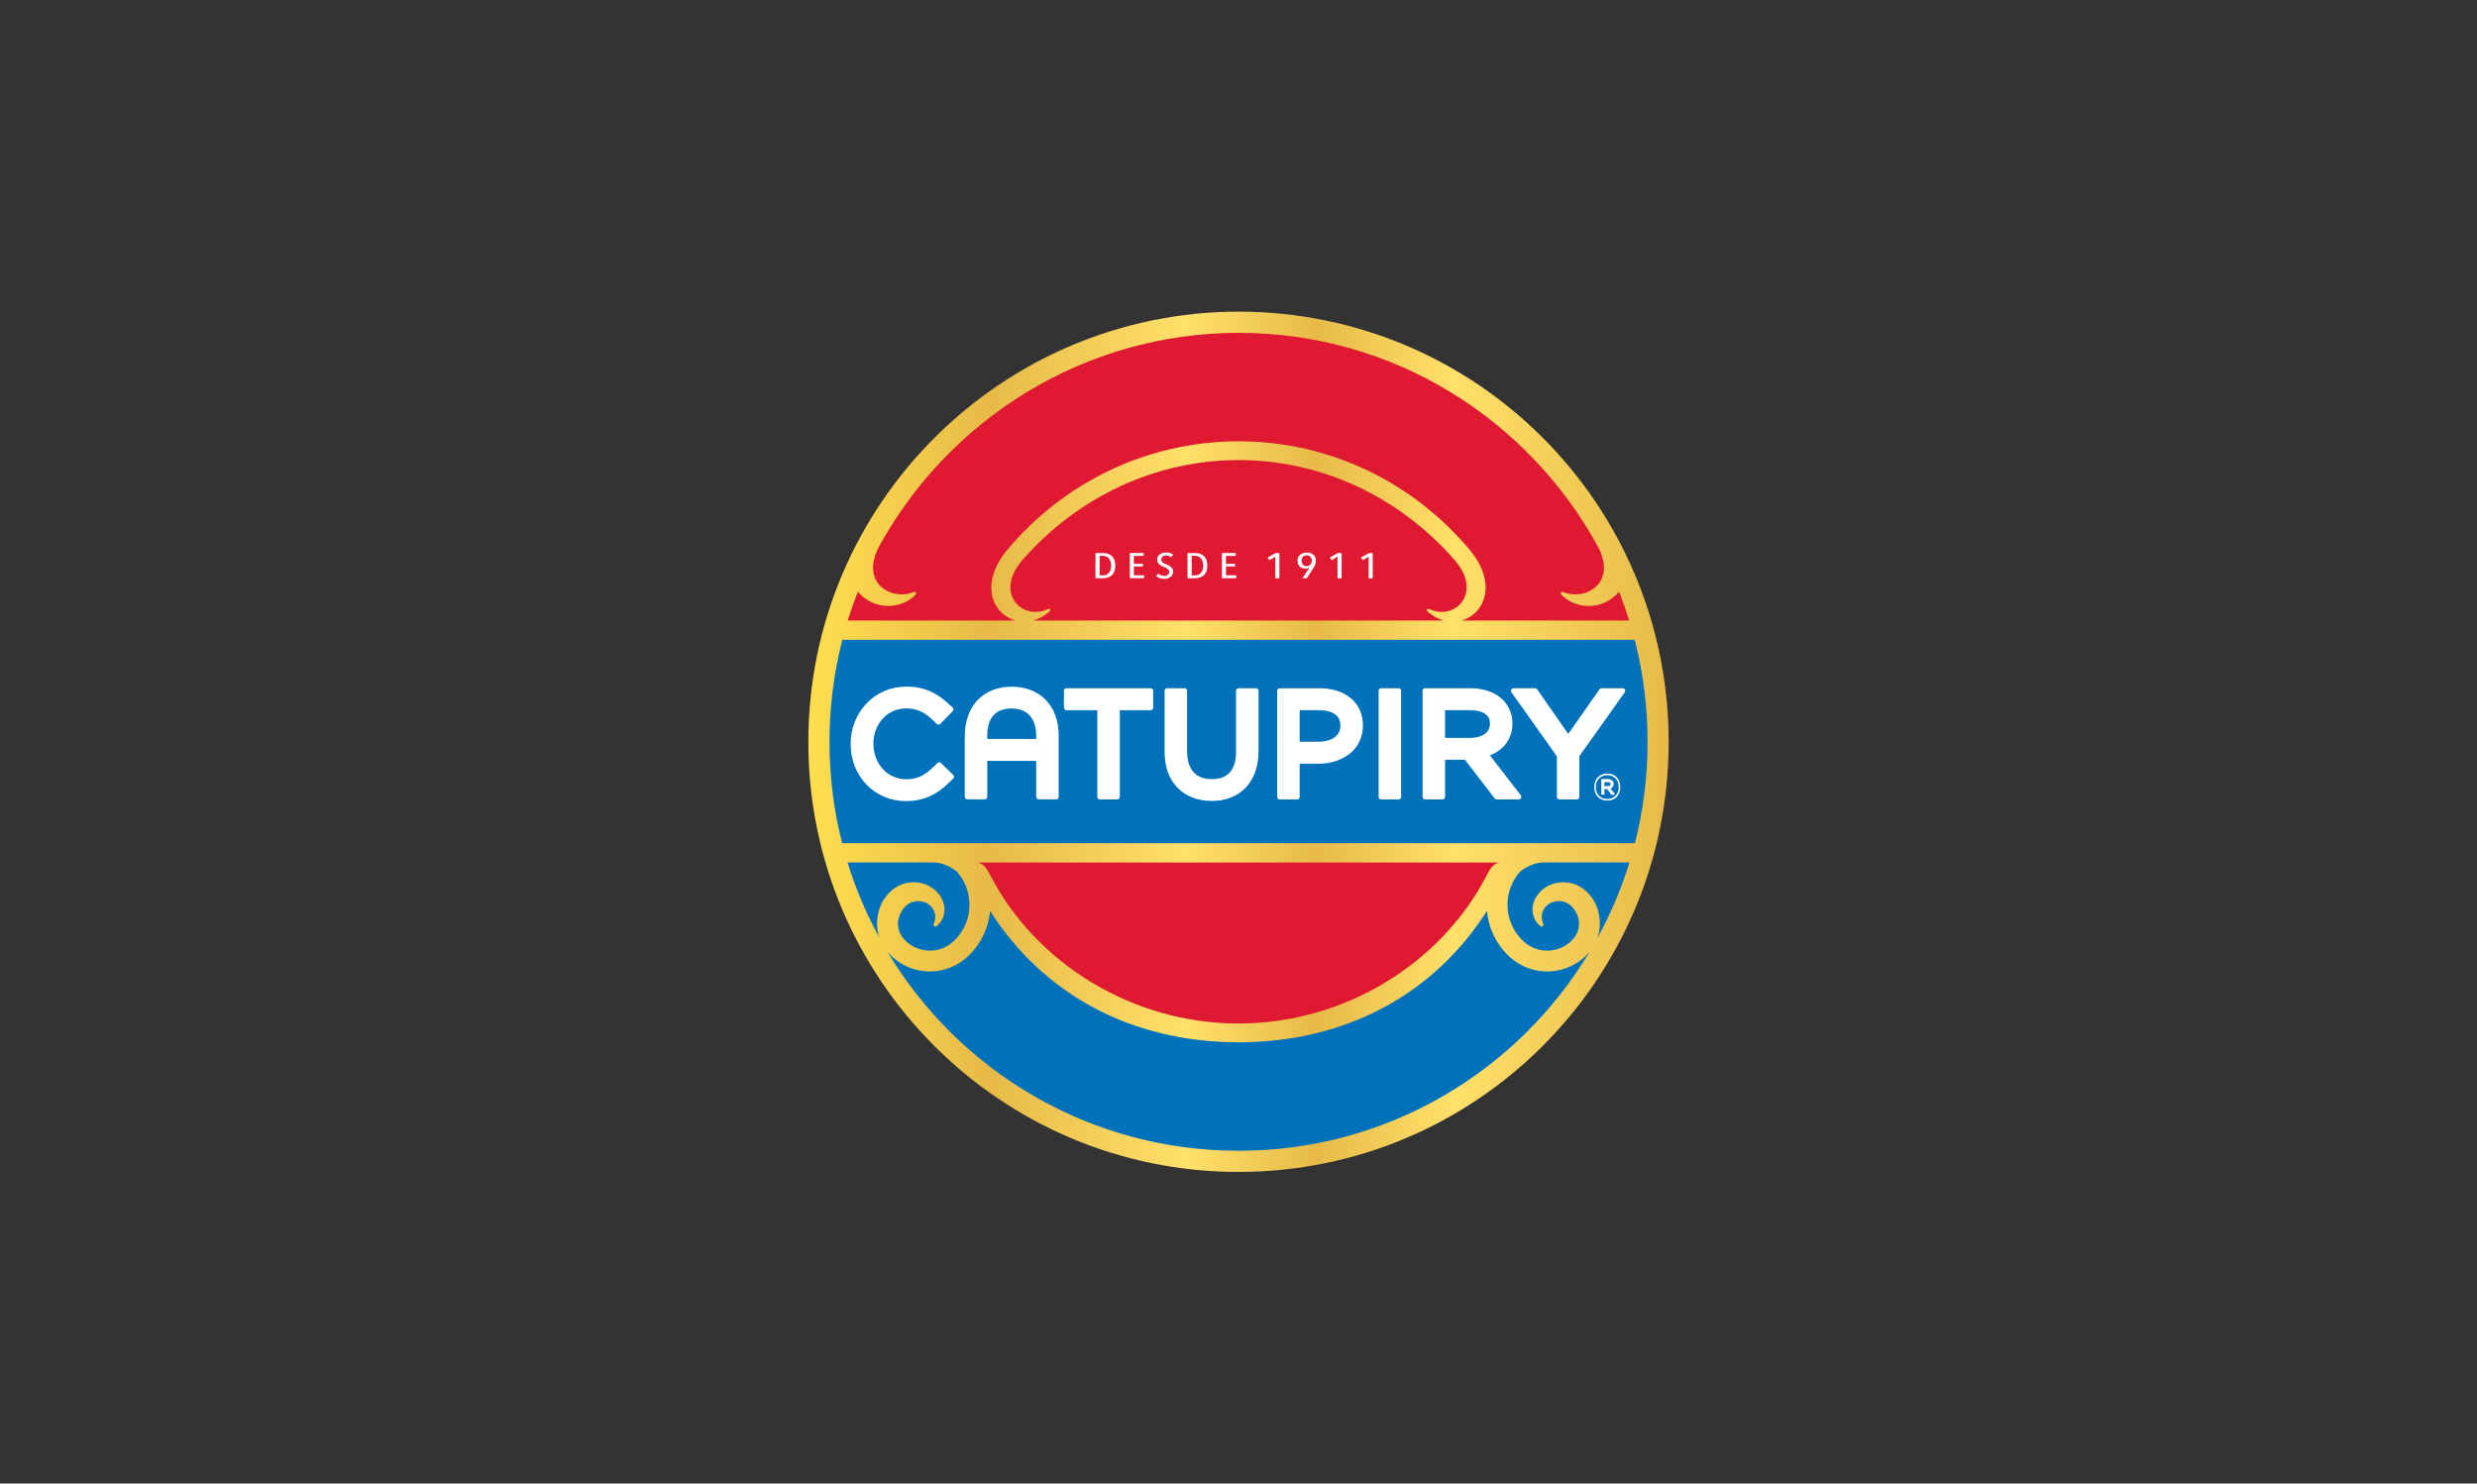 <?xml version="1.0" encoding="UTF-8"?>
<svg xmlns="http://www.w3.org/2000/svg" xmlns:xlink="http://www.w3.org/1999/xlink" id="LOGO" version="1.1" viewBox="0 0 1294.1 775.2">
  <rect x="0" y="0" width="1294.1" height="775.2" fill="#333333" stroke="none"/>
  <defs>
    <style>
      .cls-1 {
        fill: #0072bc;
      }

      .cls-1, .cls-2, .cls-3, .cls-4 {
        stroke-width: 0px;
      }

      .cls-1, .cls-3 {
        fill-rule: evenodd;
      }

      .cls-2 {
        fill: url(#linear-gradient);
      }

      .cls-3 {
        fill: #df1931;
      }

      .cls-4 {
        fill: #fff;
      }
    </style>
    <linearGradient id="linear-gradient" x1="422.31" y1="-1704.33" x2="871.79" y2="-1704.33" gradientTransform="translate(0 -1316.73) scale(1 -1)" gradientUnits="userSpaceOnUse">
      <stop offset="0" stop-color="#ffdf4f"></stop>
      <stop offset=".21" stop-color="#e7ba48"></stop>
      <stop offset=".44" stop-color="#ffe06a"></stop>
      <stop offset=".59" stop-color="#e7ba48"></stop>
      <stop offset=".75" stop-color="#ffe06a"></stop>
      <stop offset="1" stop-color="#e7ba48"></stop>
    </linearGradient>
  </defs>
  <path class="cls-1" d="M867.06,388.87c0,121.51-98.51,220.02-220.02,220.02s-220-98.51-220-220.02,98.51-220.12,220-220.12,220.02,98.61,220.02,220.12Z"></path>
  <g>
    <path class="cls-3" d="M859.35,330.98c-25.41-93.45-110.83-162.23-212.31-162.23s-186.86,68.78-212.29,162.23h424.6Z"></path>
    <path class="cls-3" d="M508.87,446.42c16.7,47.98,71.16,94.61,138.17,94.61s125.4-46.63,142.1-94.61h-280.27Z"></path>
  </g>
  <path class="cls-4" d="M491.6,398.7c-.53-.51-1.35-.51-1.86,0l-1.86,1.83c-5.08,4.93-8.71,6.59-14.42,6.65-9.73,0-17.11-7.97-17.15-18.51v-.14c.06-10.46,7.4-18.35,17.07-18.39,6.32.04,10.09,2.41,14.09,6.24l1.92,1.86c.53.51,1.37.49,1.88-.02l6.46-6.61c.26-.26.39-.61.37-.96,0-.35-.16-.71-.43-.94l-2.02-1.86c-4.53-4.24-11.15-9.07-21.96-9.07h-.24c-8.03,0-15.42,3.16-20.84,8.89-5.28,5.59-8.2,13.05-8.2,21.02v.14c0,8.05,2.9,15.5,8.2,21.04,5.38,5.63,12.72,8.73,20.7,8.73h.2c8.61,0,15.78-3.14,22.53-9.89l1.96-1.92c.26-.26.39-.59.39-.96,0-.35-.16-.71-.41-.94l-6.36-6.18h-.02ZM601.18,359.63h-44c-.75,0-1.33.59-1.33,1.33v8.81c0,.75.59,1.33,1.33,1.33h16.11v45.29c0,.75.59,1.33,1.33,1.33h9.09c.75,0,1.33-.59,1.33-1.33v-45.29h16.11c.75,0,1.33-.59,1.33-1.33v-8.81c0-.75-.59-1.33-1.33-1.33h.02ZM633.03,418.52h.02c7.18,0,13.29-2.35,17.62-6.83,4.49-4.59,6.85-11.24,6.85-19.21v-31.52c0-.75-.59-1.33-1.33-1.33h-9.09c-.75,0-1.33.59-1.33,1.33v31.95c0,4.85-1.16,8.5-3.41,10.87-2.14,2.24-5.16,3.32-9.22,3.34-4.18,0-7.28-1.2-9.5-3.57-2.26-2.45-3.43-6.26-3.45-11.01v-31.59c0-.75-.59-1.33-1.33-1.33h-9.09c-.75,0-1.33.59-1.33,1.33v31.95c0,7.81,2.37,14.33,6.93,18.88,4.3,4.34,10.54,6.73,17.54,6.73h.12l.02.02ZM705.38,364.55c-4.02-3.22-9.54-4.91-15.93-4.91h-20.86c-.75,0-1.33.59-1.33,1.33v55.44c0,.75.59,1.33,1.33,1.33h9.09c.75,0,1.33-.59,1.33-1.33v-17.33h9.5c6.28,0,11.85-1.69,16.09-4.83,4.79-3.51,7.5-9.05,7.46-15.15v-.14c.04-5.79-2.39-11.05-6.67-14.42ZM700.28,379.29c-.02,2.45-.9,4.3-2.77,5.79-2.04,1.61-5.16,2.51-8.79,2.51h-9.71v-16.5h10.2c3.57,0,6.57.8,8.44,2.24,1.81,1.41,2.59,3.18,2.63,5.85v.12ZM730.68,359.63h-9.09c-.75,0-1.33.59-1.33,1.33v55.44c0,.75.59,1.33,1.33,1.33h9.09c.75,0,1.33-.59,1.33-1.33v-55.44c0-.75-.59-1.33-1.33-1.33ZM778.42,394.69c2.43-.94,4.53-2.24,6.28-3.83,3.57-3.22,5.51-7.77,5.48-12.83v-.16c0-4.55-1.82-8.99-4.96-12.15-3.94-3.94-9.97-6.1-16.94-6.1h-23.73c-.75,0-1.33.59-1.33,1.33v55.44c0,.75.59,1.33,1.33,1.33h9.09c.75,0,1.33-.59,1.33-1.33v-19.41h10.38l15.54,20.21c.26.33.65.53,1.06.53h11.52c.51,0,.98-.29,1.2-.75.22-.45.18-1-.14-1.41l-16.13-20.88h.02ZM775.87,383.39c-1.84,1.39-4.75,2.2-8.01,2.2h-12.89v-14.5h13.11c3.47,0,6.36.75,8.1,2.1,1.53,1.22,2.2,2.67,2.24,4.83v.12c-.02,2.3-.8,3.87-2.55,5.24v.02ZM848.97,360.35c-.24-.45-.69-.73-1.18-.73h-11.03c-.43,0-.84.22-1.1.57l-16.33,23.31-16.25-23.31c-.26-.35-.67-.57-1.1-.57h-11.24c-.49,0-.96.27-1.18.73-.24.45-.2.98.1,1.39l23.73,33.44v21.21c0,.75.59,1.33,1.33,1.33h9.09c.75,0,1.33-.59,1.33-1.33v-21.29l23.73-33.38c.29-.41.33-.94.1-1.39v.02ZM528.63,358.82h-.04c-7.18-.04-13.32,2.35-17.7,6.83-4.49,4.59-6.85,11.24-6.85,19.19v31.52c0,.75.59,1.33,1.33,1.33h9.09c.75,0,1.33-.59,1.33-1.33v-18.78h25.57v18.78c0,.75.59,1.33,1.33,1.33h9.09c.75,0,1.33-.59,1.33-1.33v-31.95c0-7.79-2.37-14.33-6.93-18.88-4.32-4.34-10.56-6.73-17.56-6.73v.02ZM541.37,386.14h-25.57v-1.71c0-4.85,1.16-8.5,3.41-10.87,2.14-2.24,5.16-3.32,9.22-3.34,4.18,0,7.28,1.2,9.5,3.57,2.28,2.47,3.43,6.18,3.45,11.01v1.35l-.02-.02Z"></path>
  <g>
    <path class="cls-4" d="M846.01,408.33c-.33-.86-.8-1.61-1.39-2.22-.61-.61-1.31-1.08-2.14-1.41s-1.75-.51-2.77-.51-1.94.18-2.77.51c-.82.33-1.53.8-2.14,1.41s-1.06,1.35-1.39,2.22c-.33.86-.49,1.84-.49,2.94s.16,2.06.49,2.92.8,1.61,1.39,2.24c.61.61,1.31,1.08,2.14,1.41s1.75.49,2.77.49,1.94-.16,2.77-.49c.82-.31,1.55-.78,2.14-1.41.61-.61,1.06-1.35,1.39-2.24.33-.86.49-1.84.49-2.92s-.16-2.06-.49-2.94ZM845.26,413.87c-.29.77-.71,1.41-1.24,1.96s-1.16.96-1.88,1.24c-.73.29-1.53.43-2.43.43s-1.71-.14-2.43-.43c-.73-.29-1.35-.71-1.88-1.24-.53-.55-.94-1.2-1.24-1.96-.29-.77-.43-1.63-.43-2.59s.14-1.82.43-2.59c.29-.77.71-1.41,1.24-1.94s1.16-.94,1.88-1.24c.73-.29,1.53-.45,2.43-.45s1.71.16,2.43.45c.73.29,1.35.71,1.88,1.24s.94,1.18,1.24,1.94c.29.77.43,1.63.43,2.59s-.14,1.82-.43,2.59Z"></path>
    <path class="cls-4" d="M841.45,412c.33-.14.63-.31.86-.55.49-.45.77-1.1.77-1.81h0c0-.67-.26-1.3-.69-1.73-.55-.55-1.37-.86-2.34-.86h-3.28c-.1,0-.18.08-.18.2v7.81c0,.1.08.2.18.2h1.26c.1,0,.18-.08.18-.2v-2.73h1.43l2.16,2.85s.1.08.14.08h1.59s.14-.04.16-.1c.04-.06.02-.14,0-.2l-2.24-2.94v-.02ZM840,410.73h-1.79v-2.04h1.81c.47,0,.88.1,1.12.29.22.18.29.37.31.69h0c0,.33-.12.57-.35.77-.26.2-.67.31-1.1.31v-.02Z"></path>
  </g>
  <g>
    <path class="cls-4" d="M582.67,295.57c0,2.14-.57,3.77-1.69,4.89s-2.71,1.69-4.73,1.69h-3.92v-13.17h3.94c2.04,0,3.61.57,4.73,1.69,1.12,1.14,1.69,2.77,1.69,4.91h-.02ZM580.5,295.57c0-.86-.12-1.63-.33-2.28s-.51-1.18-.88-1.61c-.37-.41-.82-.75-1.35-.94-.53-.22-1.08-.31-1.67-.31h-1.77v10.22h1.77c.59,0,1.16-.1,1.67-.31s.98-.53,1.35-.94c.37-.41.67-.94.88-1.59.22-.65.33-1.39.33-2.24h0Z"></path>
    <path class="cls-4" d="M590.29,302.13v-13.17h7.2v1.49h-5.1v4.14h4.77v1.39h-4.77v4.63h5.34v1.51h-7.44Z"></path>
    <path class="cls-4" d="M612.91,298.64c0,.59-.12,1.14-.35,1.61s-.57.88-.98,1.2-.9.57-1.47.75-1.18.26-1.81.26c-.86,0-1.69-.14-2.47-.41s-1.41-.65-1.86-1.1l1.28-1.22c.37.37.82.67,1.39.88.55.22,1.12.31,1.69.31.73,0,1.31-.18,1.79-.55.47-.37.71-.9.71-1.61,0-.33-.08-.63-.22-.88s-.35-.49-.61-.69-.55-.39-.88-.55c-.33-.18-.69-.33-1.08-.47-.47-.18-.9-.37-1.31-.59s-.78-.47-1.1-.75c-.31-.29-.57-.63-.77-1.02-.18-.39-.27-.84-.27-1.39,0-.63.14-1.18.39-1.65s.61-.86,1.02-1.18c.43-.31.92-.53,1.47-.69s1.1-.22,1.67-.22c.82,0,1.55.1,2.22.31.65.22,1.2.53,1.63.94l-1.31,1.2c-.61-.63-1.43-.92-2.47-.92-.31,0-.61.04-.9.12s-.57.22-.8.39-.43.41-.59.69c-.14.27-.22.61-.22.98,0,.33.06.63.2.86s.31.45.55.65c.24.2.51.37.8.53.31.16.63.29.98.43.45.18.9.37,1.33.59s.82.47,1.18.77.65.65.86,1.06.33.86.33,1.41v-.06Z"></path>
    <path class="cls-4" d="M630.75,295.57c0,2.14-.57,3.77-1.69,4.89s-2.71,1.69-4.73,1.69h-3.92v-13.17h3.94c2.04,0,3.61.57,4.73,1.69,1.12,1.14,1.69,2.77,1.69,4.91h-.02ZM628.59,295.57c0-.86-.12-1.63-.33-2.28s-.51-1.18-.88-1.61c-.37-.41-.82-.75-1.35-.94-.53-.22-1.08-.31-1.67-.31h-1.77v10.22h1.77c.59,0,1.16-.1,1.67-.31s.98-.53,1.35-.94c.37-.41.67-.94.88-1.59.22-.65.33-1.39.33-2.24h0Z"></path>
    <path class="cls-4" d="M638.39,302.13v-13.17h7.2v1.49h-5.1v4.14h4.77v1.39h-4.77v4.63h5.34v1.51h-7.44Z"></path>
    <path class="cls-4" d="M666.29,302.13v-11.24l-3.04,1.79-1.02-1.3,4.18-2.39h2v13.17h-2.12v-.02Z"></path>
    <path class="cls-4" d="M677.85,293.06c0-.65.12-1.24.35-1.77.24-.53.57-1,1-1.37.43-.39.94-.69,1.53-.88s1.24-.31,1.96-.31,1.41.1,2,.29,1.1.49,1.51.86.75.82.96,1.35c.24.53.33,1.14.33,1.81s-.12,1.3-.35,1.92-.55,1.24-.92,1.83l-3.47,5.34h-2.35l3.77-5.51h-.02c-.55.33-1.24.51-2.08.51-.45,0-.92-.06-1.41-.2s-.94-.35-1.35-.67c-.41-.31-.75-.73-1.02-1.24-.27-.53-.41-1.18-.41-1.96h-.02ZM680.03,293.02c0,.39.06.77.16,1.12.1.33.27.63.49.88s.49.45.8.59.71.22,1.14.22.78-.08,1.12-.22c.33-.14.61-.33.84-.59.24-.26.41-.55.55-.9.14-.35.2-.73.2-1.12,0-.86-.24-1.55-.71-2.08s-1.12-.78-1.96-.78-1.51.27-1.96.8c-.45.55-.67,1.24-.67,2.08h0Z"></path>
    <path class="cls-4" d="M698.79,302.13v-11.24l-3.04,1.79-1.02-1.3,4.18-2.39h2v13.17h-2.12v-.02Z"></path>
    <path class="cls-4" d="M715.04,302.13v-11.24l-3.04,1.79-1.02-1.3,4.18-2.39h2v13.17h-2.12v-.02Z"></path>
  </g>
  <path class="cls-2" d="M647.28,162.84h-.16c-124.02.1-224.81,100.79-224.81,224.83s100.61,224.69,224.69,224.69v-.06h.1v.06c124.08,0,224.69-100.61,224.69-224.69s-100.49-224.73-224.52-224.83ZM448.21,309.19c3.77,4.53,9.44,7.42,15.8,7.42,5.46,0,10.58-2.04,14.07-5.61,1.06-1.08.65-2.2-1.14-1.49-11.32,4.42-28.12-4.95-17.39-24.45,36.44-66.13,106.89-111.11,187.66-111.15,80.77.04,150.91,45.02,187.33,111.15,10.75,19.51-6.06,28.87-17.39,24.45-1.79-.69-2.2.43-1.14,1.49,3.51,3.57,8.61,5.61,14.07,5.61,6.34,0,12.03-2.88,15.8-7.42,1.94,4.93,3.71,9.95,5.3,15.05h-87.62c11.85-3.3,19.25-19.13,4.08-37.17-28.91-34.36-72.06-56.44-120.45-56.48h-.08c-48.61.04-91.74,22.1-120.65,56.48-15.17,18.03-7.77,33.89,4.08,37.17h-87.64c1.59-5.1,3.36-10.13,5.3-15.07v.02ZM745.92,319.59c2.67,2.37,5.53,3.89,8.4,4.67h-214.53c2.87-.78,5.73-2.3,8.4-4.67,1.18-1.1.35-1.88-1.33-1.1-13.48,5.71-27.32-9.11-12.79-25.75,28.79-32.99,69.39-52.32,113.09-52.34,43.51,0,84.11,19.33,112.9,52.34,14.52,16.64.69,31.46-12.79,25.75-1.69-.78-2.51,0-1.33,1.1ZM459.59,490.26c-6.85-12.5-12.52-25.75-16.8-39.6h44.78c6.85,0,12.3,4.75,12.3,4.75l.94,1.1c8.56,10.68,7.36,26.35-2.94,35.6-3.61,3.24-8.26,4.89-13.09,4.59-4.83-.27-9.28-2.39-12.52-6-2.06-2.3-3.12-5.12-3.12-8.26,0-4.22,3.53-11.6,10.5-11.6,5.18,0,8.77,3.67,8.97,7.85.1,1.98-.53,3.53-.71,3.89-.57,1.18.51,2.12,1.55,1.24.92-.8,2.37-2.14,3.24-4.53.9-2.34,1.26-5.75-.49-9.38-.24-.47-.57-1.04-.71-1.3l-.29-.49c-.18-.24-.37-.47-.55-.71-.59-.78-1.3-1.51-2.08-2.24-1.57-1.41-3.57-2.59-5.83-3.34-2.28-.75-4.83-1.04-7.44-.73-.65.08-1.31.16-1.96.35-.67.14-1.31.35-1.96.59-.67.22-1.28.53-1.92.82-.31.14-.65.33-1,.55s-.69.43-1.04.67l-.24.16-.16.12-.31.24-.31.24-.16.12-.08.06h-.04c-.12.12.2-.14-.26.24-.49.45-.98.92-1.47,1.39-.92,1-1.81,2.06-2.57,3.26-1.31,2.04-2.3,4.34-2.85,6.77-.39,1.49-.63,3.02-.71,4.59-.18,3.1.27,6.14,1.28,8.99l.04.02ZM647.1,601.31h-.1c-77.91,0-146.08-41.72-183.4-104.03.2.24.37.45.57.67,5.16,5.77,12.28,9.18,20.02,9.62.55.04,1.08.04,1.63.04,7.14,0,13.95-2.59,19.31-7.4,7.26-6.5,11.32-15.25,12.11-24.25h0c27.83,43.68,73.94,68.58,129.54,68.66h.33c55.71,0,101.91-24.92,129.77-68.66h0c.78,9.01,4.85,17.76,12.11,24.25,5.36,4.81,12.17,7.4,19.31,7.4.53,0,1.08,0,1.63-.04,7.73-.43,14.84-3.83,20.02-9.62.2-.22.39-.45.57-.67-37.32,62.31-105.5,104.03-183.4,104.03ZM517.7,457.96c-2.16-4.18-3.94-7.16-7.67-7.28h274.05c-3.73.12-5.51,3.1-7.67,7.28-23.35,44.98-73.49,76.85-129.3,76.85h-.1c-55.81,0-105.95-31.87-129.3-76.85h0ZM834.53,490.26c1-2.85,1.45-5.89,1.28-8.99-.08-1.57-.33-3.1-.71-4.59-.55-2.43-1.53-4.73-2.85-6.77-.75-1.18-1.63-2.26-2.57-3.26-.49-.47-.98-.92-1.47-1.39-.43-.37-.14-.12-.26-.22h-.04l-.08-.08-.16-.12-.31-.24-.29-.24-.16-.12-.24-.16c-.33-.24-.69-.45-1.04-.67s-.71-.41-1-.55c-.63-.29-1.26-.61-1.92-.82-.65-.24-1.3-.45-1.96-.59-.65-.18-1.31-.27-1.96-.35-2.63-.31-5.18,0-7.44.73-2.28.75-4.26,1.92-5.83,3.34-.78.71-1.49,1.43-2.08,2.24-.18.24-.37.47-.55.71l-.29.49c-.16.24-.47.8-.71,1.3-1.75,3.63-1.39,7.04-.49,9.38.88,2.39,2.32,3.73,3.24,4.53,1.04.9,2.12-.06,1.55-1.24-.18-.35-.8-1.9-.71-3.89.2-4.18,3.79-7.85,8.97-7.85,6.97,0,10.5,7.38,10.5,11.6,0,3.16-1.08,5.97-3.12,8.26-3.24,3.61-7.67,5.75-12.52,6-4.83.27-9.48-1.37-13.09-4.59-10.3-9.24-11.5-24.92-2.94-35.6l.94-1.1s5.48-4.75,12.3-4.75h44.78c-4.28,13.85-9.93,27.1-16.8,39.6l.02-.02ZM439.97,440.59c-4.32-16.94-6.61-34.68-6.61-52.94s2.34-36.28,6.71-53.34h413.98c4.38,17.05,6.71,34.93,6.71,53.34s-2.3,36.01-6.61,52.94h-414.18Z"></path>
</svg>
